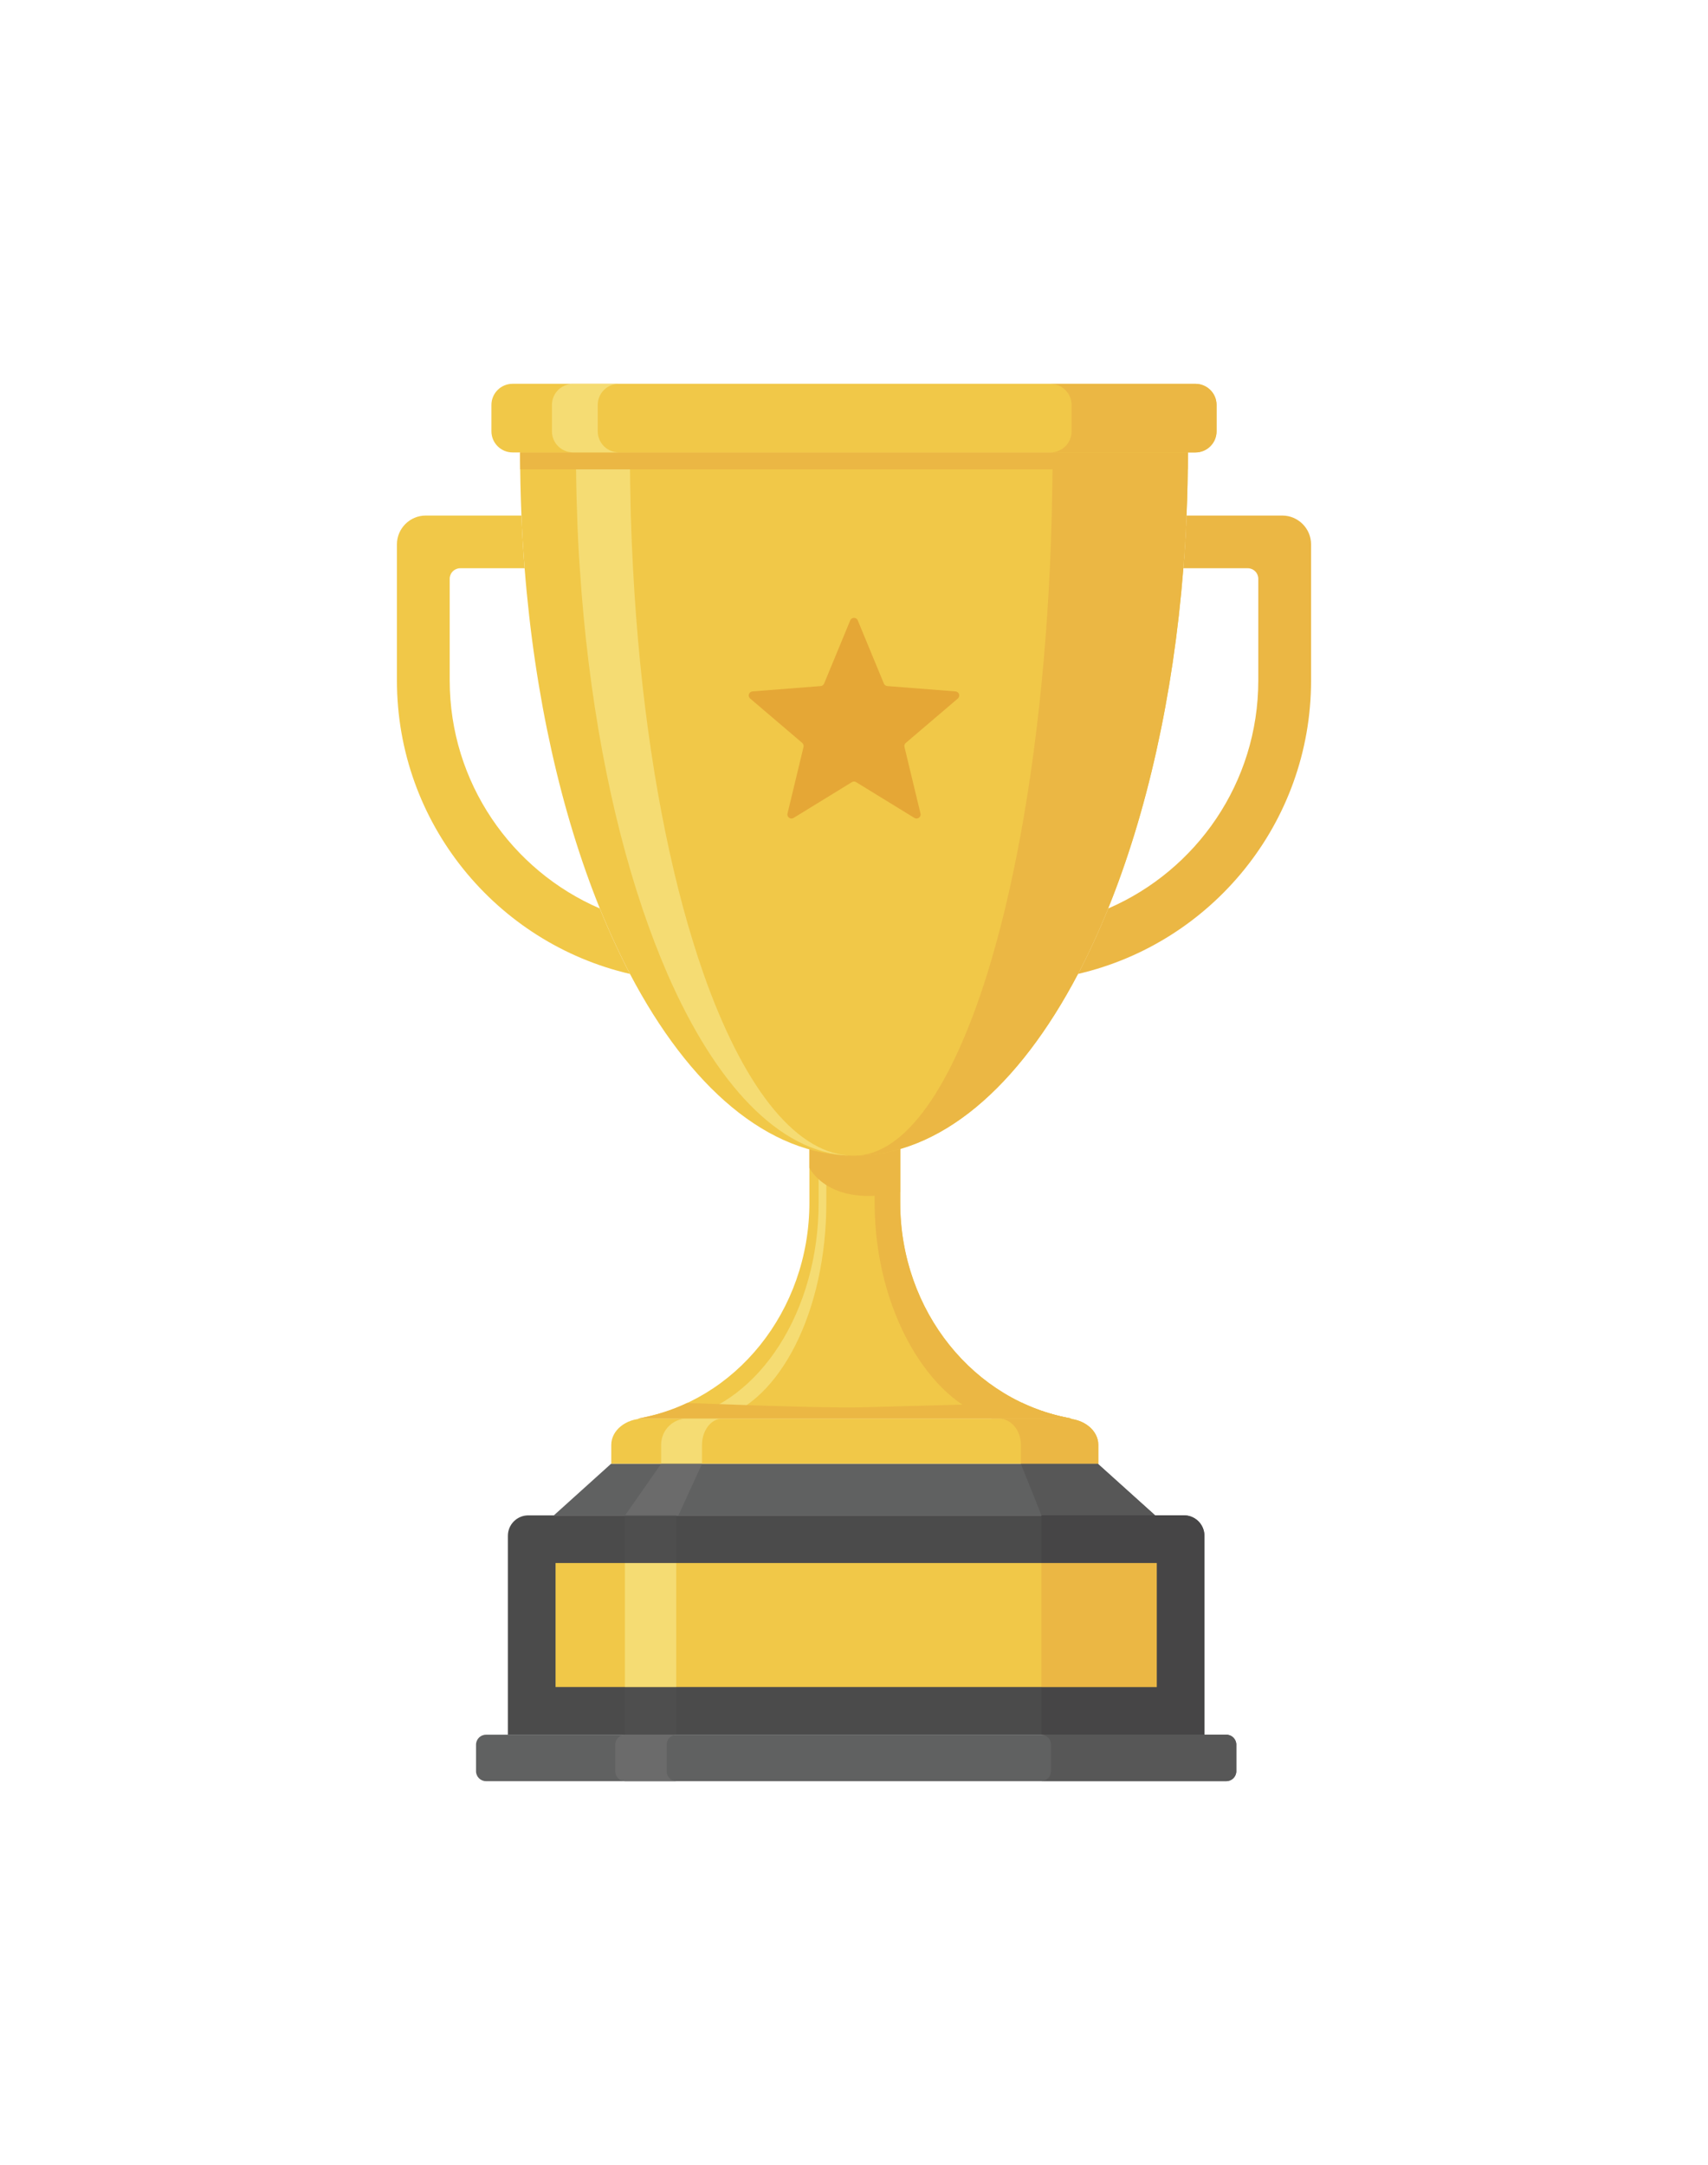 <?xml version="1.0" encoding="utf-8"?>
<!-- Generator: Adobe Illustrator 27.6.0, SVG Export Plug-In . SVG Version: 6.00 Build 0)  -->
<svg version="1.1" id="Layer_1" xmlns="http://www.w3.org/2000/svg" xmlns:xlink="http://www.w3.org/1999/xlink" x="0px" y="0px"
	 viewBox="0 0 3550 4500" style="enable-background:new 0 0 3550 4500;" xml:space="preserve">
<style type="text/css">
	.st0{fill:#F1C848;}
	.st1{fill:#D9B038;}
	.st2{fill:#EBB744;}
	.st3{fill:#F5DC73;}
	.st4{fill:#606161;}
	.st5{fill:#4B4B4B;}
	.st6{fill:#464546;}
	.st7{fill:#575757;}
	.st8{fill:#6B6B6B;}
	.st9{fill:#4E4E4E;}
	.st10{fill:#E5A736;}
</style>
<g>
	<path class="st0" d="M2227.2,2948.4v0.2h-901v-0.2c201.8-34.8,356.1-222.5,356.1-448.8v-135.5H1871v135.5
		C1871,2725.8,2025.3,2913.6,2227.2,2948.4z"/>
	<rect x="1326.2" y="2948.4" class="st1" width="901" height="0.2"/>
	<path class="st2" d="M2227.2,2948.4v0.2h-166v-0.2c-127.6-34.8-243.3-222.5-243.3-448.8v-135.5h53.2v135.5
		C1871,2725.8,2025.3,2913.6,2227.2,2948.4z"/>
	<path class="st0" d="M2282.8,3003.2v39.5H1270.5v-39.5c0-30.2,30.2-54.6,67.4-54.6h877.6C2252.7,2948.6,2282.8,2973,2282.8,3003.2z
		"/>
	<g>
		<path class="st3" d="M1717.5,2364.1v135.5c0,226.2-96.8,414-223.5,448.8v0.2h-75.8v-0.2c160.5-34.8,283.3-222.5,283.3-448.8
			v-135.5H1717.5z"/>
		<path class="st3" d="M1501.4,2948.6c-23.4,0-42.3,24.5-42.3,54.7v39.4h-85v-39.4c0-30.2,23.9-54.7,53.6-54.7H1501.4z"/>
	</g>
	<path class="st2" d="M1871,2364.1v113.6c-148.1,34.2-188.7-50.2-188.7-50.2v-63.4H1871z"/>
	<path class="st2" d="M2282.8,3003.2v39.4h-160.9v-39.4c0-30.2-20.6-54.7-46-54.7h139.5C2252.6,2948.6,2282.8,2973.1,2282.8,3003.2z
		"/>
	<path class="st4" d="M2282.1,3042.7H1269.8c-46.2,41.6-72.1,65-118.2,106.6v0.3h1248.8v-0.3
		C2354.2,3107.7,2328.3,3084.3,2282.1,3042.7z"/>
	<path class="st5" d="M2503.4,3605.6H1055.6v-413.4c0-23.5,19-42.5,42.5-42.5h1362.7c23.5,0,42.5,19,42.5,42.5V3605.6z"/>
	
		<rect x="1650.7" y="2752.9" transform="matrix(-1.836970e-16 1 -1 -1.836970e-16 5157.104 1598.085)" class="st0" width="257.7" height="1249.5"/>
	<path class="st4" d="M2548.8,3702.2H1010.2c-11.5,0-20.8-9.3-20.8-20.8v-55c0-11.5,9.3-20.8,20.8-20.8h1538.6
		c11.5,0,20.8,9.3,20.8,20.8v55C2569.6,3692.9,2560.3,3702.2,2548.8,3702.2z"/>
	<path class="st2" d="M2227.2,2948.4h-901c35.7-6.3,70.1-17.1,102.3-32.4c0,0,274.7,11.2,359.3,9.2c66.5-1.5,337.1-9.2,337.1-9.2
		C2157.1,2931.3,2191.5,2942.1,2227.2,2948.4z"/>
	<path class="st6" d="M2503.3,3192.1v413.4h-338.7v-99h239.7v-257.7h-239.7v-99.2h296.2C2484.4,3149.6,2503.3,3168.7,2503.3,3192.1z
		"/>
	<rect x="2164.6" y="3248.8" class="st2" width="239.7" height="257.7"/>
	<path class="st7" d="M2400.4,3149.2v0.4h-235.8l-42.7-106.9h160.1C2328.3,3084.4,2354.2,3107.6,2400.4,3149.2z"/>
	<path class="st7" d="M2569.6,3626.3v55c0,11.6-9.2,20.8-20.8,20.8h-384.2c11.2-0.6,19.9-9.6,19.9-20.8v-55c0-11-8.7-20.2-19.9-20.8
		h384.2C2560.4,3605.5,2569.6,3614.9,2569.6,3626.3z"/>
	<path class="st8" d="M1405.5,3702.2h-106.9c-11.2-0.6-19.9-9.6-19.9-20.8v-55c0-11,8.7-20.2,19.9-20.8h106.9
		c-11.2,0.6-19.9,9.8-19.9,20.8v55C1385.6,3692.6,1394.3,3701.6,1405.5,3702.2z"/>
	<g>
		<path class="st0" d="M2469,940.3c0,44.2-0.9,88-2.8,131.2c-1.5,37-3.7,73.4-6.6,109.5c-21,267.1-76.4,509.7-156.3,707.2
			c-19.5,48-40.5,93.5-62.6,136c-123.3,234.9-286.6,377.9-465.7,377.9c-179.1,0-342.4-143-465.7-377.9c-22.1-42.5-43.1-88-62.6-136
			c-79.9-197.5-135.3-440.1-156.3-707.2c-2.9-36.1-5.2-72.5-6.6-109.5c-1.8-43.3-2.8-87.1-2.8-131.2H2469z"/>
	</g>
	<path class="st3" d="M1763.7,2401.9c-144.7-6.8-276.3-148.5-376.4-377.5c-18.4-42.5-35.9-88-52.1-136
		c-66.6-197.5-112.7-440.1-130.1-707.2c-2.6-36.1-4.4-72.5-5.5-109.5c-1.7-43.3-2.4-87.1-2.4-131.2h112.1c0,44.2,0.7,88,1.8,131.2
		c1.1,37,2.6,73.4,4.6,109.5c14,267.1,51.2,509.7,104.7,707.2c13.1,48,27.2,93.5,42,136C1542.6,2251.9,1647.9,2393.2,1763.7,2401.9z
		"/>
	<path class="st2" d="M2468.9,940.3c0,11.8,0,23.4-0.4,35.2H1081.4c-0.4-11.8-0.4-23.4-0.4-35.2H2468.9z"/>
	<path class="st2" d="M2468.9,940.3c0,44.2-0.9,88-2.8,131.2c-1.5,37-3.7,73.4-6.6,109.5c-21,267.1-76.4,509.7-156.3,707.2
		c-19.5,48-40.5,93.5-62.6,136c-123.3,234.9-286.6,377.9-465.7,377.9c106.6,0,203.6-143,277-377.9c13.1-42.5,25.6-88,37.2-136
		c47.5-197.5,80.4-440.1,93-707.2c1.7-36.1,2.9-72.5,3.9-109.5c1.1-43.3,1.7-87.1,1.7-131.2H2468.9z"/>
	<path class="st0" d="M2484.6,940.4H1065.4c-24.3,0-44-19.7-44-44v-54.7c0-24.3,19.7-44,44-44h1419.2c24.3,0,44,19.7,44,44v54.7
		C2528.5,920.7,2508.9,940.4,2484.6,940.4z"/>
	<path class="st3" d="M1286.2,940.3h-95c-24.3,0-44-19.5-44-43.8v-54.9c0-24.3,19.7-43.8,44-43.8h95c-24.1,0-43.8,19.5-43.8,43.8
		v54.9C1242.4,920.8,1262.1,940.3,1286.2,940.3z"/>
	<path class="st2" d="M2528.5,841.7v54.9c0,24.3-19.7,43.8-44,43.8h-301.3c24.3,0,44-19.5,44-43.8v-54.9c0-24.3-19.7-43.8-44-43.8
		h301.3C2508.8,797.9,2528.5,817.4,2528.5,841.7z"/>
	<path class="st2" d="M2665.2,1071.6h-199c-1.5,37-3.7,73.4-6.6,109.5h133.8c12.1,0,21.9,9.8,21.9,21.9v211.5
		c0,212.2-128.7,394.8-312,473.8c-19.5,48-40.5,93.5-62.6,136c277.4-64.4,484.3-313.1,484.3-609.8v-283.1
		C2725,1098.5,2698.1,1071.6,2665.2,1071.6z"/>
	<path class="st0" d="M1246.7,1888.3c-183.3-79-312-261.8-312-474v-211.4c0-12,9.8-21.8,21.8-21.8h133.9
		c-2.9-36.1-5.2-72.5-6.6-109.5h-199c-32.9,0-59.8,26.9-59.8,59.8v282.9c0,296.9,206.9,545.6,484.3,610
		C1287.2,1981.8,1266.2,1936.4,1246.7,1888.3z"/>
	<polygon class="st8" points="1374,3042.6 1298.8,3150.3 1409.8,3150.3 1459.1,3042.6 	"/>
	<rect x="1298.8" y="3150.3" class="st9" width="106.7" height="98.5"/>
	<rect x="1298.8" y="3506.5" class="st9" width="106.7" height="98.5"/>
	<rect x="1298.8" y="3248.8" class="st3" width="106.7" height="257.7"/>
	<path class="st10" d="M1782.8,1289.4l54.3,131.4c1.2,2.9,4,4.9,7.1,5.2l141.8,11.1c7.5,0.6,10.5,9.9,4.8,14.8l-108.2,92.3
		c-2.4,2.1-3.5,5.3-2.7,8.4l33.3,138.3c1.8,7.3-6.2,13.1-12.6,9.2l-121.2-74.4c-2.7-1.7-6.1-1.7-8.8,0l-121.2,74.4
		c-6.4,3.9-14.4-1.9-12.6-9.2l33.3-138.3c0.7-3.1-0.3-6.3-2.7-8.4l-108.2-92.3c-5.7-4.9-2.7-14.2,4.8-14.8l141.8-11.1
		c3.2-0.2,5.9-2.3,7.1-5.2l54.3-131.4C1770.1,1282.5,1779.9,1282.5,1782.8,1289.4z"/>
</g>
</svg>
